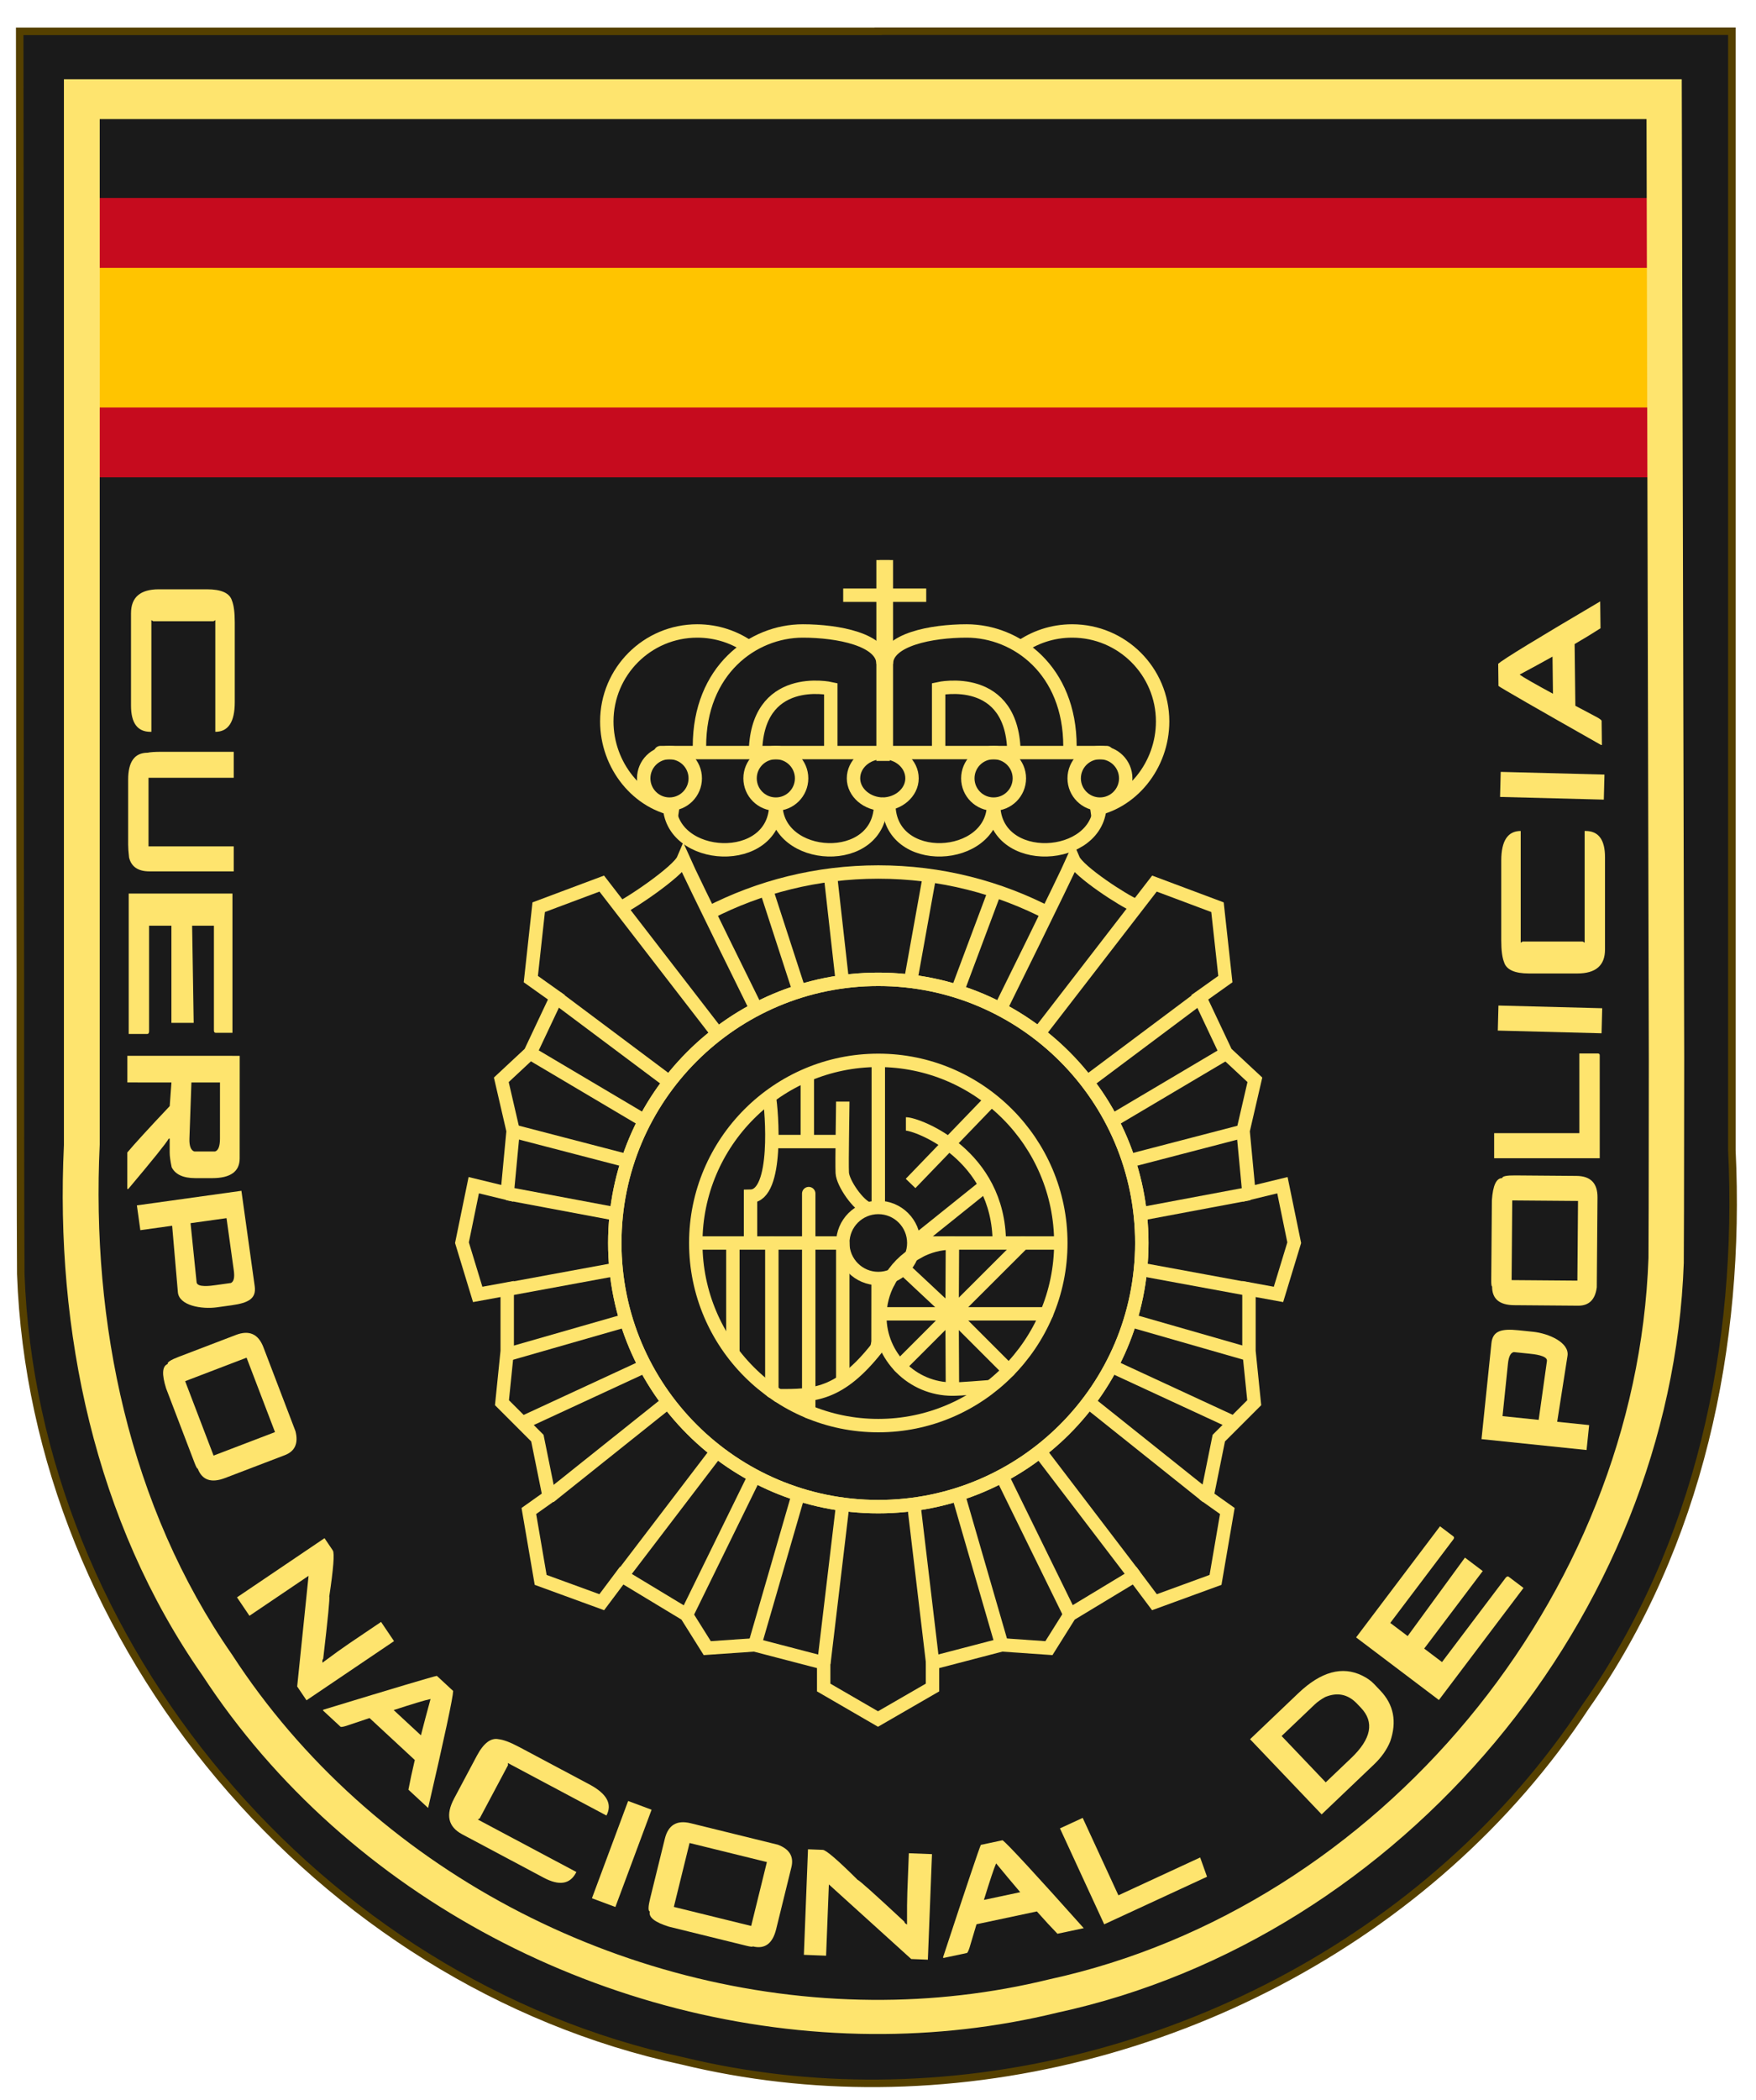 <?xml version="1.0" encoding="UTF-8" standalone="no"?>
<svg
   xmlns:dc="http://purl.org/dc/elements/1.1/"
   xmlns:cc="http://creativecommons.org/ns#"
   xmlns:rdf="http://www.w3.org/1999/02/22-rdf-syntax-ns#"
   xmlns:svg="http://www.w3.org/2000/svg"
   xmlns="http://www.w3.org/2000/svg"
   xmlns:sodipodi="http://sodipodi.sourceforge.net/DTD/sodipodi-0.dtd"
   xmlns:inkscape="http://www.inkscape.org/namespaces/inkscape"
   width="786.406"
   height="939.913"
   id="svg2"
   version="1.1"
   inkscape:version="0.91 r13725"
   sodipodi:docname="Emblema_CNP.svg">
  <defs
     id="defs334" />
  <sodipodi:namedview
     pagecolor="#ffffff"
     bordercolor="#666666"
     borderopacity="1"
     objecttolerance="10"
     gridtolerance="10"
     guidetolerance="10"
     inkscape:pageopacity="0"
     inkscape:pageshadow="2"
     inkscape:window-width="944"
     inkscape:window-height="1002"
     id="namedview332"
     showgrid="false"
     inkscape:zoom="0.50217425"
     inkscape:cx="359.73656"
     inkscape:cy="563.63884"
     inkscape:window-x="960"
     inkscape:window-y="0"
     inkscape:window-maximized="0"
     inkscape:current-layer="svg2" />
  <g
     transform="matrix(1.758,0,0,1.758,-505.497,-1008.06)"
     id="g4">
    <g
       transform="matrix(0.735,-0.062,0.062,0.735,763.162,475.923)"
       id="g6">
      <path
         d="m 54.115,-0.168 c 0.055,-0.234 1.424,-1.462 1.71,-2.074 0.215,-0.46 0.652,-0.776 1.026,-0.976 0.241,-0.129 0.372,-0.039 0.684,-0.122"
         style="fill:none;stroke:#806600;stroke-width:0.75;stroke-opacity:1;"
         id="path8" />
    </g>
    <path
       d=""
       style="opacity:0.64;fill:#009900;fill-opacity:1"
       id="path10" />
    <path
       d=""
       style="opacity:0.64;fill:#009900;fill-opacity:1"
       id="path12" />
    <path
       d=""
       style="opacity:0.64;fill:#009900;fill-opacity:1"
       id="path14" />
  </g>
  <g
     transform="matrix(0.973,0,0,0.973,1520.042,-1092.003)"
     id="g16" />
  <path
     d=""
     style="opacity:0.64;fill:#009900;fill-opacity:1;"
     id="path18" />
  <path
     d=""
     style="opacity:0.64;fill:#009900;fill-opacity:1;"
     id="path20" />
  <path
     d=""
     style="opacity:0.64;fill:#009900;fill-opacity:1;"
     id="path22" />
  <path
     d=""
     style="opacity:0.64;fill:none;"
     id="path24" />
  <path
     d=""
     style="opacity:0.64;fill:none;"
     id="path26" />
  <path
     d=""
     style="opacity:0.64;fill:none;"
     id="path28" />
  <g
     transform="matrix(3.362,0,0,3.362,1518.253,-2629.882)"
     id="g30">
    <path
       d=""
       style="fill:#ed1c24;stroke:#aa8800;stroke-width:0.186;stroke-miterlimit:4;stroke-opacity:1;"
       id="path32" />
    <path
       d=""
       style="fill:#0071bc;stroke:#aa8800;stroke-width:0.186;stroke-miterlimit:4;stroke-opacity:1;"
       id="path34" />
    <path
       d=""
       style="fill:#eac102;stroke:#aa8800;stroke-width:0.111;stroke-miterlimit:4;stroke-opacity:1;"
       id="path36" />
    <path
       d=""
       style="fill:#eac102;stroke:#aa8800;stroke-width:0.111;stroke-miterlimit:4;stroke-opacity:1;"
       id="path38" />
    <path
       d=""
       style="fill:#eac102;stroke:#aa8800;stroke-width:0.111;stroke-miterlimit:4;stroke-opacity:1;"
       id="path40" />
  </g>
  <g
     id="g5476">
    <path
       style="overflow:visible;visibility:visible;fill:#1a1a1a;fill-opacity:1;stroke:none;stroke-width:2.532;marker:none;enable-background:accumulate"
       d="m 9.544,14.032 c 3.583e-4,153.184 -4.69e-4,306.368 0,459.552 1.6e-6,13.753 -4.61e-5,27.478 0,41.231 -4.2,87.193 14.56,176.737 65.499,249.118 68.798,104.683 192.32,167.662 316.78,168.578 29.412,0.216 58.897,-3.063 87.701,-10.044 162.887,-35.009 290.392,-186.422 296.308,-352.196 0.194,-32.241 0.106,-64.444 0.192,-96.687 L 774.871,14.032 c -255.109,-1.6e-5 -510.218,0 -765.327,0 z"
       id="path44"
       inkscape:connector-curvature="0" />
    <path
       style="overflow:visible;visibility:visible;fill:#1a1a1a;fill-opacity:1;stroke:#554000;stroke-width:3.362;stroke-linecap:butt;stroke-linejoin:miter;stroke-miterlimit:4;stroke-dashoffset:0;stroke-opacity:1;marker:none;enable-background:accumulate"
       d="m 393.316,13.97 c 0,0.016 0,0.032 0,0.048 -128.173,0 -256.323,0 -384.49,0 0.248,140.595 -0.042,281.14 0.288,421.732 0.015,6.454 -0.017,31.317 0,37.771 0.086,32.243 -0.002,64.446 0.192,96.687 C 15.223,735.983 142.729,887.396 305.615,922.405 c 28.804,6.98 58.289,10.26 87.701,10.043 124.46,-0.915 247.982,-63.895 316.78,-168.578 50.94,-72.381 69.7,-161.925 65.499,-249.118 5e-5,-13.753 0,-27.478 0,-41.231 5e-5,-6.454 0,-31.317 0,-37.771 0,-140.594 0,-281.186 0,-421.78 -127.446,0 -254.827,0 -382.279,0 z"
       id="path46"
       inkscape:connector-curvature="0" />
    <g
       transform="matrix(0.942,0,0,0.25,37.841,88.637)"
       id="g48">
      <rect
         width="750"
         height="500"
         x="0"
         y="0"
         style="fill:#c60b1e"
         id="rect50" />
      <rect
         width="750"
         height="250"
         y="125"
         x="0"
         style="fill:#ffc400"
         id="rect52" />
    </g>
    <path
       d="m 28.625,35.469 c 3.34e-4,145.917 -4.51e-4,291.833 0,437.75 0,13.101 -4.3e-5,26.18 0,39.281 -3.976,83.056 13.776,168.366 62,237.312 65.13,99.716 182.082,159.691 299.906,160.562 27.844,0.203 55.763,-2.913 83.031,-9.562 154.203,-33.349 274.899,-177.59 280.5,-335.5 0.184,-30.712 0.106,-61.38 0.188,-92.094 l -1.094,-437.75 -724.531,0 z m 16.031,17.844 692.719,0 1.031,421.188 c -0.078,29.55 0.019,59.045 -0.156,88.594 -5.355,151.928 -120.784,290.696 -268.219,322.781 -26.071,6.397 -52.754,9.416 -79.375,9.219 -112.653,-0.838 -224.447,-58.561 -286.719,-154.5 -46.107,-66.335 -63.083,-148.403 -59.281,-228.312 -2.9e-5,-12.605 0,-25.177 0,-37.781 -4.22e-4,-140.389 3.07e-4,-280.798 0,-421.188 z"
       style="overflow:visible;visibility:visible;fill:#fee46e;fill-opacity:1;stroke:none;stroke-width:2.532;marker:none;enable-background:accumulate"
       id="path54"
       inkscape:connector-curvature="0" />
    <g
       id="g190"
       transform="matrix(1.133,0,0,1.133,194.93,238.177)"
       style="stroke:#fee46e;stroke-opacity:1;stroke-width:5.297;stroke-miterlimit:4;stroke-dasharray:none">
      <g
         id="g192"
         transform="translate(26,0)"
         style="stroke:#fee46e;stroke-opacity:1;stroke-width:5.297;stroke-miterlimit:4;stroke-dasharray:none" />
      <g
         style="stroke-width:5.297;stroke-miterlimit:4;stroke-dasharray:none"
         id="g5389">
        <path
           style="fill:none;stroke:#fee46e;stroke-width:6;stroke-miterlimit:4;stroke-opacity:1;stroke-dasharray:none"
           stroke-miterlimit="10"
           d="m 511.157,556.139 c 0,65.145 -52.81,117.955 -117.955,117.955 -65.145,0 -117.955,-52.81 -117.955,-117.955 0,-65.145 52.81,-117.955 117.955,-117.955 65.145,0 117.955,52.81 117.955,117.955 z"
           id="path64"
           inkscape:connector-curvature="0"
           transform="matrix(0.883,0,0,0.883,-172.083,-210.262)" />
        <path
           style="fill:none;stroke:#fee46e;stroke-width:6;stroke-miterlimit:4;stroke-opacity:1;stroke-dasharray:none"
           d="m 393.203,637.846 c -45.053,0 -81.706,-36.653 -81.706,-81.706 0,-45.053 36.653,-81.706 81.706,-81.706 45.052,0 81.706,36.654 81.706,81.706 0,45.052 -36.653,81.706 -81.706,81.706 z"
           stroke-miterlimit="10"
           id="path66"
           inkscape:connector-curvature="0"
           transform="matrix(0.883,0,0,0.883,-172.083,-210.262)" />
        <path
           style="fill:none;stroke:#fee46e;stroke-width:6;stroke-miterlimit:4;stroke-opacity:1;stroke-dasharray:none"
           stroke-miterlimit="10"
           d="m 409.1,556.139 c 0,8.78 -7.117,15.897 -15.897,15.897 -8.78,0 -15.897,-7.117 -15.897,-15.897 0,-8.78 7.117,-15.897 15.897,-15.897 8.78,0 15.897,7.117 15.897,15.897 z"
           id="path68"
           inkscape:connector-curvature="0"
           transform="matrix(0.883,0,0,0.883,-172.083,-210.262)" />
        <path
           style="fill:none;stroke:#fee46e;stroke-width:6;stroke-linecap:round;stroke-miterlimit:4;stroke-opacity:1;stroke-dasharray:none"
           d="m 410.971,560.107 c 4.589,-2.526 9.84,-3.968 15.42,-3.968"
           stroke-miterlimit="10"
           id="path70"
           inkscape:connector-curvature="0"
           transform="matrix(0.883,0,0,0.883,-172.083,-210.262)" />
        <path
           style="fill:none;stroke:#fee46e;stroke-width:6;stroke-linecap:round;stroke-miterlimit:4;stroke-opacity:1;stroke-dasharray:none"
           d="m 397.766,573.516 c 3.014,-5.648 7.618,-10.332 13.204,-13.409"
           stroke-miterlimit="10"
           id="path72"
           inkscape:connector-curvature="0"
           transform="matrix(0.883,0,0,0.883,-172.083,-210.262)" />
        <path
           style="fill:none;stroke:#fee46e;stroke-width:6;stroke-linecap:round;stroke-miterlimit:4;stroke-opacity:1;stroke-dasharray:none"
           d="m 443.24,620.438 c -3.484,0.236 -12.921,1.067 -16.849,1.067 -17.95,0 -32.5,-14.552 -32.5,-32.5 0,-5.574 1.403,-10.856 3.876,-15.489"
           stroke-miterlimit="10"
           id="path74"
           inkscape:connector-curvature="0"
           transform="matrix(0.883,0,0,0.883,-172.083,-210.262)" />
        <line
           style="fill:none;stroke:#fee46e;stroke-width:6;stroke-linecap:round;stroke-miterlimit:4;stroke-opacity:1;stroke-dasharray:none"
           y2="556.139"
           x2="457.973"
           y1="587.834"
           x1="426.228"
           stroke-miterlimit="10"
           id="line76"
           transform="matrix(0.883,0,0,0.883,-172.083,-210.262)" />
        <line
           style="fill:none;stroke:#fee46e;stroke-width:6;stroke-linecap:round;stroke-miterlimit:4;stroke-opacity:1;stroke-dasharray:none"
           y2="556.139"
           x2="426.391"
           y1="587.834"
           x1="426.228"
           stroke-miterlimit="10"
           id="line78"
           transform="matrix(0.883,0,0,0.883,-172.083,-210.262)" />
        <line
           style="fill:none;stroke:#fee46e;stroke-width:6;stroke-linecap:round;stroke-miterlimit:4;stroke-opacity:1;stroke-dasharray:none"
           y2="567.422"
           x2="404.401"
           y1="587.834"
           x1="426.228"
           stroke-miterlimit="10"
           id="line80"
           transform="matrix(0.883,0,0,0.883,-172.083,-210.262)" />
        <line
           style="fill:none;stroke:#fee46e;stroke-width:6;stroke-linecap:round;stroke-miterlimit:4;stroke-opacity:1;stroke-dasharray:none"
           y2="587.834"
           x2="393.917"
           y1="587.834"
           x1="426.228"
           stroke-miterlimit="10"
           id="line82"
           transform="matrix(0.883,0,0,0.883,-172.083,-210.262)" />
        <line
           style="fill:none;stroke:#fee46e;stroke-width:6;stroke-linecap:round;stroke-miterlimit:4;stroke-opacity:1;stroke-dasharray:none"
           y2="611.304"
           x2="402.76"
           y1="587.834"
           x1="426.228"
           stroke-miterlimit="10"
           id="line84"
           transform="matrix(0.883,0,0,0.883,-172.083,-210.262)" />
        <line
           style="fill:none;stroke:#fee46e;stroke-width:6;stroke-linecap:round;stroke-miterlimit:4;stroke-opacity:1;stroke-dasharray:none"
           y2="621.505"
           x2="426.391"
           y1="587.834"
           x1="426.228"
           stroke-miterlimit="10"
           id="line86"
           transform="matrix(0.883,0,0,0.883,-172.083,-210.262)" />
        <line
           style="fill:none;stroke:#fee46e;stroke-width:6;stroke-linecap:round;stroke-miterlimit:4;stroke-opacity:1;stroke-dasharray:none"
           y2="613.214"
           x2="451.609"
           y1="587.834"
           x1="426.228"
           stroke-miterlimit="10"
           id="line88"
           transform="matrix(0.883,0,0,0.883,-172.083,-210.262)" />
        <line
           style="fill:none;stroke:#fee46e;stroke-width:6;stroke-linecap:round;stroke-miterlimit:4;stroke-opacity:1;stroke-dasharray:none"
           y2="587.834"
           x2="468.511"
           y1="587.834"
           x1="426.228"
           stroke-miterlimit="10"
           id="line90"
           transform="matrix(0.883,0,0,0.883,-172.083,-210.262)" />
        <line
           style="fill:none;stroke:#fee46e;stroke-width:6;stroke-linecap:round;stroke-miterlimit:4;stroke-opacity:1;stroke-dasharray:none"
           y2="556.139"
           x2="473.666"
           y1="556.139"
           x1="411.713"
           stroke-miterlimit="10"
           id="line92"
           transform="matrix(0.883,0,0,0.883,-172.083,-210.262)" />
        <path
           style="fill:none;stroke:#fee46e;stroke-width:6;stroke-miterlimit:4;stroke-opacity:1;stroke-dasharray:none"
           d="m 405.559,502.878 c 5.119,0 41.81,13.71 41.81,53.262"
           stroke-miterlimit="10"
           id="path94"
           inkscape:connector-curvature="0"
           transform="matrix(0.883,0,0,0.883,-172.083,-210.262)" />
        <line
           style="fill:none;stroke:#fee46e;stroke-width:6;stroke-miterlimit:4;stroke-opacity:1;stroke-dasharray:none"
           y2="492.019"
           x2="443.787"
           y1="529.509"
           x1="407.653"
           stroke-miterlimit="10"
           id="line96"
           transform="matrix(0.883,0,0,0.883,-172.083,-210.262)" />
        <line
           style="fill:none;stroke:#fee46e;stroke-width:6;stroke-miterlimit:4;stroke-opacity:1;stroke-dasharray:none"
           y2="556.139"
           x2="409.1"
           y1="530.405"
           x1="441.173"
           stroke-miterlimit="10"
           id="line98"
           transform="matrix(0.883,0,0,0.883,-172.083,-210.262)" />
        <line
           style="fill:none;stroke:#fee46e;stroke-width:6;stroke-miterlimit:4;stroke-opacity:1;stroke-dasharray:none"
           y2="556.139"
           x2="311.496"
           y1="556.139"
           x1="377.305"
           stroke-miterlimit="10"
           id="line100"
           transform="matrix(0.883,0,0,0.883,-172.083,-210.262)" />
        <line
           style="fill:none;stroke:#fee46e;stroke-width:6;stroke-linecap:round;stroke-miterlimit:4;stroke-opacity:1;stroke-dasharray:none"
           y2="631.674"
           x2="362.063"
           y1="534.043"
           x1="362.063"
           stroke-miterlimit="10"
           id="line102"
           transform="matrix(0.883,0,0,0.883,-172.083,-210.262)" />
        <line
           style="fill:none;stroke:#fee46e;stroke-width:6;stroke-linecap:round;stroke-miterlimit:4;stroke-opacity:1;stroke-dasharray:none"
           y2="622.508"
           x2="345.547"
           y1="556.139"
           x1="345.547"
           stroke-miterlimit="10"
           id="line104"
           transform="matrix(0.883,0,0,0.883,-172.083,-210.262)" />
        <line
           style="fill:none;stroke:#fee46e;stroke-width:6;stroke-miterlimit:4;stroke-opacity:1;stroke-dasharray:none"
           y2="606.04"
           x2="328.101"
           y1="556.139"
           x1="328.101"
           stroke-miterlimit="10"
           id="line106"
           transform="matrix(0.883,0,0,0.883,-172.083,-210.262)" />
        <line
           style="fill:none;stroke:#fee46e;stroke-width:6;stroke-linecap:round;stroke-miterlimit:4;stroke-opacity:1;stroke-dasharray:none"
           y2="616.39"
           x2="377.305"
           y1="556.139"
           x1="377.305"
           stroke-miterlimit="10"
           id="line108"
           transform="matrix(0.883,0,0,0.883,-172.083,-210.262)" />
        <polyline
           style="fill:none;stroke:#fee46e;stroke-width:5.297;stroke-linecap:round;stroke-miterlimit:4;stroke-opacity:1;stroke-dasharray:none"
           points="175.034,311.126 175.008,334.003 174.651,336.099"
           stroke-miterlimit="10"
           transform="translate(0,-14.125)"
           id="polyline110" />
        <path
           style="fill:none;stroke:#fee46e;stroke-width:6;stroke-linecap:round;stroke-miterlimit:4;stroke-opacity:1;stroke-dasharray:none"
           d="m 348.458,624.477 c 15.698,0 27.329,0.066 44.31,-21.579"
           stroke-miterlimit="10"
           id="path112"
           inkscape:connector-curvature="0"
           transform="matrix(0.883,0,0,0.883,-172.083,-210.262)" />
        <line
           style="fill:none;stroke:#fee46e;stroke-width:6;stroke-miterlimit:4;stroke-opacity:1;stroke-dasharray:none"
           y2="540.242"
           x2="393.203"
           y1="474.433"
           x1="393.203"
           stroke-miterlimit="10"
           id="line114"
           transform="matrix(0.883,0,0,0.883,-172.083,-210.262)" />
        <line
           style="fill:none;stroke:#fee46e;stroke-width:6;stroke-miterlimit:4;stroke-opacity:1;stroke-dasharray:none"
           y2="510.764"
           x2="377.305"
           y1="510.764"
           x1="345.547"
           stroke-miterlimit="10"
           id="line116"
           transform="matrix(0.883,0,0,0.883,-172.083,-210.262)" />
        <line
           style="fill:none;stroke:#fee46e;stroke-width:6;stroke-miterlimit:4;stroke-opacity:1;stroke-dasharray:none"
           y2="510.764"
           x2="361.426"
           y1="480.865"
           x1="361.426"
           stroke-miterlimit="10"
           id="line118"
           transform="matrix(0.883,0,0,0.883,-172.083,-210.262)" />
        <path
           style="fill:none;stroke:#fee46e;stroke-width:6;stroke-miterlimit:4;stroke-opacity:1;stroke-dasharray:none"
           d="m 344.401,490.646 c 1.146,6.299 4.171,44.329 -8.39,44.561 0,6.746 0,20.932 0,20.932"
           stroke-miterlimit="10"
           id="path120"
           inkscape:connector-curvature="0"
           transform="matrix(0.883,0,0,0.883,-172.083,-210.262)" />
        <path
           style="fill:none;stroke:#fee46e;stroke-width:6;stroke-miterlimit:4;stroke-opacity:1;stroke-dasharray:none"
           d="m 377.305,492.872 c 0,4.187 -0.466,27.217 -0.233,31.869 0.232,4.652 7.328,14.812 11.709,16.128"
           stroke-miterlimit="10"
           id="path122"
           inkscape:connector-curvature="0"
           transform="matrix(0.883,0,0,0.883,-172.083,-210.262)" />
        <path
           style="fill:none;stroke:#fee46e;stroke-width:6;stroke-miterlimit:4;stroke-opacity:1;stroke-dasharray:none"
           d="m 317.268,408.524 c 22.755,-11.729 48.572,-18.352 75.935,-18.352 27.864,0 54.124,6.867 77.18,18.999"
           stroke-miterlimit="10"
           id="path124"
           inkscape:connector-curvature="0"
           transform="matrix(0.883,0,0,0.883,-172.083,-210.262)" />
        <line
           style="fill:none;stroke:#fee46e;stroke-width:6;stroke-miterlimit:4;stroke-opacity:1;stroke-dasharray:none"
           y2="443.574"
           x2="357.853"
           y1="397.901"
           x1="343.005"
           stroke-miterlimit="10"
           id="line126"
           transform="matrix(0.883,0,0,0.883,-172.083,-210.262)" />
        <line
           style="fill:none;stroke:#fee46e;stroke-width:6;stroke-miterlimit:4;stroke-opacity:1;stroke-dasharray:none"
           y2="438.184"
           x2="377.007"
           y1="391.546"
           x1="371.767"
           stroke-miterlimit="10"
           id="line128"
           transform="matrix(0.883,0,0,0.883,-172.083,-210.262)" />
        <line
           style="fill:none;stroke:#fee46e;stroke-width:6;stroke-miterlimit:4;stroke-opacity:1;stroke-dasharray:none"
           y2="439.062"
           x2="407.653"
           y1="391.749"
           x1="416.167"
           stroke-miterlimit="10"
           id="line130"
           transform="matrix(0.883,0,0,0.883,-172.083,-210.262)" />
        <line
           style="fill:none;stroke:#fee46e;stroke-width:6;stroke-miterlimit:4;stroke-opacity:1;stroke-dasharray:none"
           y2="443.574"
           x2="428.553"
           y1="398.552"
           x1="445.415"
           stroke-miterlimit="10"
           id="line132"
           transform="matrix(0.883,0,0,0.883,-172.083,-210.262)" />
        <path
           style="fill:none;stroke:#fee46e;stroke-width:6;stroke-miterlimit:4;stroke-opacity:1;stroke-dasharray:none"
           d="m 276.314,406.979 c 4.888,-1.88 27.3,-16.978 29.631,-22.472 4.325,9.763 32.679,67.039 32.679,67.039"
           stroke-miterlimit="10"
           id="path134"
           inkscape:connector-curvature="0"
           transform="matrix(0.883,0,0,0.883,-172.083,-210.262)" />
        <path
           style="fill:none;stroke:#fee46e;stroke-width:6;stroke-miterlimit:4;stroke-opacity:1;stroke-dasharray:none"
           d="m 508.289,405.177 c -4.888,-1.88 -25.497,-15.176 -27.828,-20.67 -4.324,9.763 -32.679,67.039 -32.679,67.039"
           stroke-miterlimit="10"
           id="path136"
           inkscape:connector-curvature="0"
           transform="matrix(0.883,0,0,0.883,-172.083,-210.262)" />
        <line
           style="fill:none;stroke:#fee46e;stroke-width:6;stroke-miterlimit:4;stroke-opacity:1;stroke-dasharray:none"
           y2="744.177"
           x2="368.841"
           y1="673.028"
           x1="377.305"
           stroke-miterlimit="10"
           id="line138"
           transform="matrix(0.883,0,0,0.883,-172.083,-210.262)" />
        <line
           style="fill:none;stroke:#fee46e;stroke-width:6;stroke-miterlimit:4;stroke-opacity:1;stroke-dasharray:none"
           y2="736.101"
           x2="337.859"
           y1="668.571"
           x1="357.437"
           stroke-miterlimit="10"
           id="line140"
           transform="matrix(0.883,0,0,0.883,-172.083,-210.262)" />
        <line
           style="fill:none;stroke:#fee46e;stroke-width:6;stroke-miterlimit:4;stroke-opacity:1;stroke-dasharray:none"
           y2="722.592"
           x2="307.316"
           y1="660.323"
           x1="337.859"
           stroke-miterlimit="10"
           id="line142"
           transform="matrix(0.883,0,0,0.883,-172.083,-210.262)" />
        <line
           style="fill:none;stroke:#fee46e;stroke-width:6;stroke-miterlimit:4;stroke-opacity:1;stroke-dasharray:none"
           y2="705.119"
           x2="278.389"
           y1="649.144"
           x1="321.101"
           stroke-miterlimit="10"
           id="line144"
           transform="matrix(0.883,0,0,0.883,-172.083,-210.262)" />
        <line
           style="fill:none;stroke:#fee46e;stroke-width:6;stroke-miterlimit:4;stroke-opacity:1;stroke-dasharray:none"
           y2="669.735"
           x2="245.938"
           y1="626.56"
           x1="300.021"
           stroke-miterlimit="10"
           id="line146"
           transform="matrix(0.883,0,0,0.883,-172.083,-210.262)" />
        <line
           style="fill:none;stroke:#fee46e;stroke-width:6;stroke-miterlimit:4;stroke-opacity:1;stroke-dasharray:none"
           y2="636.695"
           x2="233.749"
           y1="611.304"
           x1="288.623"
           stroke-miterlimit="10"
           id="line148"
           transform="matrix(0.883,0,0,0.883,-172.083,-210.262)" />
        <line
           style="fill:none;stroke:#fee46e;stroke-width:6;stroke-miterlimit:4;stroke-opacity:1;stroke-dasharray:none"
           y2="606.04"
           x2="227.003"
           y1="590.724"
           x1="280.402"
           stroke-miterlimit="10"
           id="line150"
           transform="matrix(0.883,0,0,0.883,-172.083,-210.262)" />
        <line
           style="fill:none;stroke:#fee46e;stroke-width:6;stroke-miterlimit:4;stroke-opacity:1;stroke-dasharray:none"
           y2="576.865"
           x2="227.144"
           y1="567.422"
           x1="278.389"
           stroke-miterlimit="10"
           id="line152"
           transform="matrix(0.883,0,0,0.883,-172.083,-210.262)" />
        <line
           style="fill:none;stroke:#fee46e;stroke-width:6;stroke-miterlimit:4;stroke-opacity:1;stroke-dasharray:none"
           y2="543.272"
           x2="276.314"
           y1="534.043"
           x1="227.144"
           stroke-miterlimit="10"
           id="line154"
           transform="matrix(0.883,0,0,0.883,-172.083,-210.262)" />
        <line
           style="fill:none;stroke:#fee46e;stroke-width:6;stroke-miterlimit:4;stroke-opacity:1;stroke-dasharray:none"
           y2="519.441"
           x2="281.075"
           y1="506.097"
           x1="229.786"
           stroke-miterlimit="10"
           id="line156"
           transform="matrix(0.883,0,0,0.883,-172.083,-210.262)" />
        <line
           style="fill:none;stroke:#fee46e;stroke-width:6;stroke-miterlimit:4;stroke-opacity:1;stroke-dasharray:none"
           y2="501.541"
           x2="288.623"
           y1="471.209"
           x1="237.421"
           stroke-miterlimit="10"
           id="line158"
           transform="matrix(0.883,0,0,0.883,-172.083,-210.262)" />
        <line
           style="fill:none;stroke:#fee46e;stroke-width:6;stroke-miterlimit:4;stroke-opacity:1;stroke-dasharray:none"
           y2="484.171"
           x2="299.745"
           y1="446.327"
           x1="249.168"
           stroke-miterlimit="10"
           id="line160"
           transform="matrix(0.883,0,0,0.883,-172.083,-210.262)" />
        <path
           style="fill:none;stroke:#fee46e;stroke-width:6;stroke-miterlimit:4;stroke-opacity:1;stroke-dasharray:none"
           stroke-miterlimit="10"
           d="m 511.157,556.139 c 0,65.145 -52.81,117.955 -117.955,117.955 -65.145,0 -117.955,-52.81 -117.955,-117.955 0,-65.145 52.81,-117.955 117.955,-117.955 65.145,0 117.955,52.81 117.955,117.955 z"
           id="path162"
           inkscape:connector-curvature="0"
           transform="matrix(0.883,0,0,0.883,-172.083,-210.262)" />
        <line
           style="fill:none;stroke:#fee46e;stroke-width:6;stroke-miterlimit:4;stroke-opacity:1;stroke-dasharray:none"
           y2="744.177"
           x2="417.564"
           y1="673.028"
           x1="409.1"
           stroke-miterlimit="10"
           id="line164"
           transform="matrix(0.883,0,0,0.883,-172.083,-210.262)" />
        <line
           style="fill:none;stroke:#fee46e;stroke-width:6;stroke-miterlimit:4;stroke-opacity:1;stroke-dasharray:none"
           y2="736.101"
           x2="448.547"
           y1="668.571"
           x1="428.969"
           stroke-miterlimit="10"
           id="line166"
           transform="matrix(0.883,0,0,0.883,-172.083,-210.262)" />
        <line
           style="fill:none;stroke:#fee46e;stroke-width:6;stroke-miterlimit:4;stroke-opacity:1;stroke-dasharray:none"
           y2="722.592"
           x2="479.089"
           y1="660.323"
           x1="448.547"
           stroke-miterlimit="10"
           id="line168"
           transform="matrix(0.883,0,0,0.883,-172.083,-210.262)" />
        <line
           style="fill:none;stroke:#fee46e;stroke-width:6;stroke-miterlimit:4;stroke-opacity:1;stroke-dasharray:none"
           y2="705.119"
           x2="508.017"
           y1="649.144"
           x1="465.305"
           stroke-miterlimit="10"
           id="line170"
           transform="matrix(0.883,0,0,0.883,-172.083,-210.262)" />
        <line
           style="fill:none;stroke:#fee46e;stroke-width:6;stroke-miterlimit:4;stroke-opacity:1;stroke-dasharray:none"
           y2="669.735"
           x2="540.467"
           y1="626.56"
           x1="486.384"
           stroke-miterlimit="10"
           id="line172"
           transform="matrix(0.883,0,0,0.883,-172.083,-210.262)" />
        <line
           style="fill:none;stroke:#fee46e;stroke-width:6;stroke-miterlimit:4;stroke-opacity:1;stroke-dasharray:none"
           y2="636.695"
           x2="552.658"
           y1="611.304"
           x1="497.781"
           stroke-miterlimit="10"
           id="line174"
           transform="matrix(0.883,0,0,0.883,-172.083,-210.262)" />
        <line
           style="fill:none;stroke:#fee46e;stroke-width:6;stroke-miterlimit:4;stroke-opacity:1;stroke-dasharray:none"
           y2="606.04"
           x2="559.402"
           y1="590.724"
           x1="506.003"
           stroke-miterlimit="10"
           id="line176"
           transform="matrix(0.883,0,0,0.883,-172.083,-210.262)" />
        <line
           style="fill:none;stroke:#fee46e;stroke-width:6;stroke-miterlimit:4;stroke-opacity:1;stroke-dasharray:none"
           y2="576.865"
           x2="559.263"
           y1="567.422"
           x1="508.017"
           stroke-miterlimit="10"
           id="line178"
           transform="matrix(0.883,0,0,0.883,-172.083,-210.262)" />
        <line
           style="fill:none;stroke:#fee46e;stroke-width:6;stroke-miterlimit:4;stroke-opacity:1;stroke-dasharray:none"
           y2="543.272"
           x2="510.092"
           y1="534.043"
           x1="559.263"
           stroke-miterlimit="10"
           id="line180"
           transform="matrix(0.883,0,0,0.883,-172.083,-210.262)" />
        <line
           style="fill:none;stroke:#fee46e;stroke-width:6;stroke-miterlimit:4;stroke-opacity:1;stroke-dasharray:none"
           y2="519.441"
           x2="505.332"
           y1="506.097"
           x1="556.62"
           stroke-miterlimit="10"
           id="line182"
           transform="matrix(0.883,0,0,0.883,-172.083,-210.262)" />
        <line
           style="fill:none;stroke:#fee46e;stroke-width:6;stroke-miterlimit:4;stroke-opacity:1;stroke-dasharray:none"
           y2="501.541"
           x2="497.781"
           y1="471.209"
           x1="548.984"
           stroke-miterlimit="10"
           id="line184"
           transform="matrix(0.883,0,0,0.883,-172.083,-210.262)" />
        <line
           style="fill:none;stroke:#fee46e;stroke-width:6;stroke-miterlimit:4;stroke-opacity:1;stroke-dasharray:none"
           y2="484.171"
           x2="486.66"
           y1="446.327"
           x1="537.237"
           stroke-miterlimit="10"
           id="line186"
           transform="matrix(0.883,0,0,0.883,-172.083,-210.262)" />
        <polyline
           style="fill:none;stroke:#fee46e;stroke-width:5.297;stroke-miterlimit:4;stroke-opacity:1;stroke-dasharray:none"
           points="238.474,212.248 284.266,152.956 309.187,162.29 312.298,190.69 302.187,197.878 312.557,219.844 323.964,230.474 319.298,250.643 321.631,275.314 334.853,272.102 339.52,294.82 333.297,315.251 321.631,313.117 321.631,337.663 323.705,358.028 309.705,372.028 305.038,395.102 313.075,400.806 308.409,428.024 284.266,436.839 276.392,426.339 250.854,441.764 242.558,454.987 223.892,453.689 196.54,460.819 196.54,470.541 175,482.985 153.528,470.541 153.528,460.819 126.177,453.689 107.51,454.987 99.214,441.764 73.677,426.339 65.802,436.839 41.659,428.024 36.993,400.806 45.03,395.102 40.363,372.028 26.363,358.028 28.438,337.663 28.438,313.117 16.771,315.251 10.549,294.82 15.215,272.102 28.438,275.314 30.771,250.643 26.104,230.474 37.511,219.844 47.881,197.878 37.771,190.69 40.882,162.29 65.802,152.956 111.595,212.248"
           stroke-miterlimit="10"
           transform="translate(0,-14.125)"
           id="polyline188" />
        <path
           transform="translate(26,0)"
           style="stroke:#fee46e;stroke-opacity:1;fill:none;stroke-width:5.297;stroke-miterlimit:4;stroke-dasharray:none"
           d="M 70.356,109.83 C 54.06,107.444 41.802,92.077 41.802,74.795 c 0,-19.75 16.011,-35.761 35.761,-35.761 7.788,0 14.994,2.489 20.866,6.715"
           stroke-miterlimit="10"
           id="path194"
           inkscape:connector-curvature="0" />
        <path
           transform="translate(26,0)"
           style="stroke:#fee46e;stroke-opacity:1;fill:none;stroke-width:5.297;stroke-miterlimit:4;stroke-dasharray:none"
           d="m 78.423,84.646 c 0,-30.129 21.111,-45.612 40.861,-45.612 13.786,0 31.716,3.396 31.716,13.03"
           stroke-miterlimit="10"
           id="path196"
           inkscape:connector-curvature="0" />
        <path
           d="m 142.801,97.258 c 0,5.626 -4.56,10.186 -10.186,10.186 -5.626,0 -10.186,-4.56 -10.186,-10.186 0,-5.626 4.56,-10.186 10.186,-10.186 5.626,0 10.186,4.56 10.186,10.186 z"
           style="stroke:#fee46e;stroke-opacity:1;fill:none;stroke-width:5.297;stroke-miterlimit:4;stroke-dasharray:none"
           stroke-miterlimit="10"
           transform="translate(2,0)"
           id="path198"
           inkscape:connector-curvature="0" />
        <path
           transform="translate(26,0)"
           style="stroke:#fee46e;stroke-opacity:1;fill:none;stroke-width:5.297;stroke-miterlimit:4;stroke-dasharray:none"
           d="m 151,107.444 c -6.299,0 -11.687,-4.56 -11.687,-10.186 0,-5.626 5.106,-10.186 11.405,-10.186"
           stroke-miterlimit="10"
           id="path200"
           inkscape:connector-curvature="0" />
        <path
           d="m 100.76,97.258 c 0,5.626 -4.56,10.186 -10.186,10.186 -5.626,0 -10.186,-4.56 -10.186,-10.186 0,-5.626 4.56,-10.186 10.186,-10.186 5.626,0 10.186,4.56 10.186,10.186 z"
           style="stroke:#fee46e;stroke-opacity:1;fill:none;stroke-width:5.297;stroke-miterlimit:4;stroke-dasharray:none"
           stroke-miterlimit="10"
           transform="translate(2,0)"
           id="path202"
           inkscape:connector-curvature="0" />
        <line
           transform="translate(26,0)"
           style="stroke:#fee46e;stroke-opacity:1;fill:none;stroke-width:5.297;stroke-miterlimit:4;stroke-dasharray:none"
           y2="24.913"
           x2="135.241"
           y1="24.913"
           x1="151"
           stroke-miterlimit="10"
           id="line204" />
        <path
           transform="translate(26,0)"
           style="stroke:#fee46e;stroke-opacity:1;fill:none;stroke-width:5.297;stroke-miterlimit:4;stroke-dasharray:none"
           d="m 151,11.021 0,79.356"
           id="path206"
           inkscape:connector-curvature="0" />
        <path
           transform="translate(26,0)"
           style="stroke:#fee46e;stroke-opacity:1;fill:none;stroke-width:5.297;stroke-linecap:round;stroke-miterlimit:4;stroke-dasharray:none"
           d="m 63.04,87.074 87.96,0"
           id="path208"
           inkscape:connector-curvature="0" />
        <path
           transform="translate(26,0)"
           style="stroke:#fee46e;stroke-opacity:1;fill:none;stroke-width:5.297;stroke-miterlimit:4;stroke-dasharray:none"
           d="m 130.336,87.874 0,-26.034 c 0,0 -29.779,-6.649 -29.779,26.034"
           stroke-miterlimit="10"
           id="path210"
           inkscape:connector-curvature="0" />
        <path
           transform="translate(26,0)"
           style="stroke:#fee46e;stroke-opacity:1;fill:none;stroke-width:5.297;stroke-miterlimit:4;stroke-dasharray:none"
           d="m 66.574,107.444 c 0,22.922 42.041,25.199 42.041,0"
           stroke-miterlimit="10"
           id="path212"
           inkscape:connector-curvature="0" />
        <path
           transform="translate(26,0)"
           style="stroke:#fee46e;stroke-opacity:1;fill:none;stroke-width:5.297;stroke-miterlimit:4;stroke-dasharray:none"
           d="m 108.615,107.444 c 0,22.922 41.41,25.199 41.41,0"
           stroke-miterlimit="10"
           id="path214"
           inkscape:connector-curvature="0" />
        <path
           stroke-miterlimit="10"
           d="m 258.945,109.83 c 16.296,-2.386 28.555,-17.753 28.555,-35.035 0,-19.75 -16.011,-35.761 -35.762,-35.761 -7.787,0 -14.993,2.489 -20.866,6.715"
           style="fill:none;stroke:#fee46e;stroke-width:5.297;stroke-miterlimit:4;stroke-opacity:1;stroke-dasharray:none"
           id="path216"
           inkscape:connector-curvature="0" />
        <path
           stroke-miterlimit="10"
           d="m 250.878,84.646 c 0,-30.129 -21.111,-45.612 -40.861,-45.612 -13.786,0 -31.716,3.396 -31.716,13.03"
           style="fill:none;stroke:#fee46e;stroke-width:5.297;stroke-miterlimit:4;stroke-opacity:1;stroke-dasharray:none"
           id="path218"
           inkscape:connector-curvature="0" />
        <path
           transform="translate(3.3,0)"
           stroke-miterlimit="10"
           style="fill:none;stroke:#fee46e;stroke-width:5.297;stroke-miterlimit:4;stroke-opacity:1;stroke-dasharray:none"
           d="m 227.572,97.258 c 0,5.626 -4.56,10.186 -10.186,10.186 -5.626,0 -10.186,-4.56 -10.186,-10.186 0,-5.626 4.56,-10.186 10.186,-10.186 5.626,0 10.186,4.56 10.186,10.186 z"
           id="path220"
           inkscape:connector-curvature="0" />
        <path
           transform="translate(3.3,0)"
           stroke-miterlimit="10"
           style="fill:none;stroke:#fee46e;stroke-width:5.297;stroke-miterlimit:4;stroke-opacity:1;stroke-dasharray:none"
           d="m 269.613,97.258 c 0,5.626 -4.56,10.186 -10.186,10.186 -5.626,0 -10.186,-4.56 -10.186,-10.186 0,-5.626 4.56,-10.186 10.186,-10.186 5.626,0 10.186,4.56 10.186,10.186 z"
           id="path222"
           inkscape:connector-curvature="0" />
        <line
           stroke-miterlimit="10"
           x1="178.301"
           y1="24.913"
           x2="194.06"
           y2="24.913"
           style="fill:none;stroke:#fee46e;stroke-width:5.297;stroke-miterlimit:4;stroke-opacity:1;stroke-dasharray:none"
           id="line224" />
        <path
           d="m 178.3,11.021 0,75.256"
           style="fill:none;stroke:#fee46e;stroke-width:5.297;stroke-miterlimit:4;stroke-opacity:1;stroke-dasharray:none"
           id="path226"
           inkscape:connector-curvature="0" />
        <path
           d="m 265.361,87.074 -87.061,0"
           style="fill:none;stroke:#fee46e;stroke-width:5.297;stroke-linecap:round;stroke-miterlimit:4;stroke-dasharray:none;stroke-opacity:1"
           id="path228"
           inkscape:connector-curvature="0" />
        <path
           stroke-miterlimit="10"
           d="m 198.965,87.874 0,-26.034 c 0,0 29.779,-6.649 29.779,26.034"
           style="fill:none;stroke:#fee46e;stroke-width:5.297;stroke-miterlimit:4;stroke-opacity:1;stroke-dasharray:none"
           id="path230"
           inkscape:connector-curvature="0" />
        <path
           stroke-miterlimit="10"
           d="m 262.727,107.444 c 0,22.922 -42.041,25.199 -42.041,0"
           style="fill:none;stroke:#fee46e;stroke-width:5.297;stroke-miterlimit:4;stroke-opacity:1;stroke-dasharray:none"
           id="path232"
           inkscape:connector-curvature="0" />
        <path
           stroke-miterlimit="10"
           d="m 220.686,107.444 c 0,22.922 -41.41,25.199 -41.41,0"
           style="fill:none;stroke:#fee46e;stroke-width:5.297;stroke-miterlimit:4;stroke-opacity:1;stroke-dasharray:none"
           id="path234"
           inkscape:connector-curvature="0" />
        <path
           style="fill:none;stroke:#fee46e;stroke-width:5.297;stroke-miterlimit:4;stroke-opacity:1;stroke-dasharray:none"
           d="m 176.757,107.445 c 6.299,0 11.687,-4.56 11.687,-10.186 0,-5.626 -5.106,-10.186 -11.405,-10.186"
           stroke-miterlimit="10"
           id="path236"
           inkscape:connector-curvature="0" />
      </g>
    </g>
    <g
       id="g238">
      <g
         id="g240"
         style="fill:#fee46e;fill-opacity:1;stroke:none;"
         transform="matrix(0.56,0.829,-0.829,0.56,712.416,999.385)">
        <path
           id="path242"
           style=""
           d="m -574.844,295.744 6.641,0 c 1.458,3e-5 6.849,4.284 16.172,12.852 0.56,2e-5 7.754,5.951 21.582,17.852 -5e-5,0.391 0.417,0.801 1.25,1.23 -0.287,-6.51 -0.43,-11.348 -0.43,-14.512 l 0,-17.422 10.371,0 0,47.285 -7.461,0 -38.164,-31.934 0,31.934 -9.961,0 z" />
      </g>
      <g
         id="g244"
         transform="matrix(0.821,0.571,-0.571,0.821,837.508,730.989)"
         style="fill:#fee46e;fill-opacity:1;stroke:none;">
        <path
           id="path246"
           style="fill:#fee46e;fill-opacity:1"
           d="m -516.022,382.142 c -1.171,1.124 -12.185,14.92 -33.058,41.426 l -0.057,0.402 10.676,1.501 c 0.297,0.042 0.936,-0.557 1.927,-1.812 2.425,-3.292 4.466,-6.016 6.539,-8.8 l 27.356,3.846 c 1.908,4.826 3.655,9.01 5.243,12.54 l 11.914,1.675 c -12.179,-30.469 -19.076,-46.917 -20.7,-49.394 l -9.841,-1.383 z m 3.593,10.13 c 2.04,5.79 3.924,10.947 5.732,15.796 l -16.463,-2.314 c 5.44,-7.168 9.174,-11.908 10.731,-13.481 z" />
      </g>
      <g
         id="g248"
         style="fill:#fee46e;fill-opacity:1;stroke:none;"
         transform="matrix(0.937,0.349,-0.349,0.937,0,0)">
        <path
           id="path250"
           style=""
           d="m 545.028,657.276 11.211,0 0,46.465 -11.211,0 z" />
      </g>
      <g
         id="g252"
         style="fill:#fee46e;fill-opacity:1;stroke:none;"
         transform="matrix(0.971,0.239,-0.239,0.971,0,0)">
        <path
           id="path254"
           style=""
           d="m 495.364,718.478 40.234,0 c 5.534,0.651 8.301,3.418 8.301,8.301 l 0,28.613 c -6e-5,6.641 -2.767,9.961 -8.301,9.961 -5e-5,0.273 -0.97,0.41 -2.91,0.41 l -35.664,0 c -6.641,-0.391 -9.961,-1.908 -9.961,-4.551 -0.833,-10e-6 -1.25,-1.94 -1.25,-5.82 l 0,-27.383 c 0,-6.354 3.184,-9.531 9.551,-9.531 z m 1.66,8.711 0,29.453 35.664,0 0,-29.453 z" />
      </g>
      <g
         id="g256"
         style="fill:#fee46e;fill-opacity:1;stroke:none;"
         transform="matrix(0.908,-0.419,0.419,0.908,0,0)">
        <path
           id="path258"
           d="m 88.133,941.931 11.211,0 0,38.164 40.341,-0.037 -0.82,9.121 -50.731,0.037 z" />
      </g>
      <g
         id="g260"
         style="fill:#fee46e;fill-opacity:1;stroke:none;;"
         transform="matrix(0.999,0.039,-0.039,0.999,947.654,554.673)">
        <path
           id="path262"
           style=""
           d="m -574.844,295.744 6.641,0 c 1.458,3e-5 6.849,4.284 16.172,12.852 0.56,2e-5 7.754,5.951 21.582,17.852 -5e-5,0.391 0.417,0.801 1.25,1.23 -0.287,-6.51 -0.43,-11.348 -0.43,-14.512 l 0,-17.422 10.371,0 0,47.285 -7.461,0 -38.164,-31.934 0,31.934 -9.961,0 z" />
      </g>
      <g
         id="g264"
         transform="matrix(0.94,-0.342,0.342,0.94,793.633,290.029)"
         style="fill:#fee46e;fill-opacity:1;stroke:none;;">
        <path
           id="path266"
           style="fill:#fee46e;fill-opacity:1"
           d="m -516.022,382.142 c -1.171,1.124 -12.185,14.92 -33.058,41.426 l -0.057,0.402 10.676,1.501 c 0.297,0.042 0.936,-0.557 1.927,-1.812 2.425,-3.292 4.466,-6.016 6.539,-8.8 l 27.356,3.846 c 1.908,4.826 3.655,9.01 5.243,12.54 l 11.914,1.675 c -12.179,-30.469 -19.076,-46.917 -20.7,-49.394 l -9.841,-1.383 z m 3.593,10.13 c 2.04,5.79 3.924,10.947 5.732,15.796 l -16.463,-2.314 c 5.44,-7.168 9.174,-11.908 10.731,-13.481 z" />
      </g>
      <g
         id="g268"
         style="fill:#fee46e;fill-opacity:1;stroke:none;"
         transform="matrix(0.724,-0.69,0.69,0.724,0,0)">
        <path
           id="path270"
           style=""
           d="m -131.769,949.607 29.863,0 c 14.01,3e-5 22.728,4.701 26.152,14.102 0.82,2.24 1.23,4.316 1.23,6.23 l 0,4.141 c -6e-5,8.698 -4.147,15.202 -12.441,19.512 -3.646,1.654 -7.793,2.48 -12.441,2.48 l -32.363,0 z m 11.211,8.711 0,28.633 15.762,0 c 12.448,-10e-6 18.672,-4.427 18.672,-13.281 l 0,-2.5 c -4.9e-5,-5.898 -2.767,-9.909 -8.301,-12.031 -2.083,-0.547 -4.023,-0.82 -5.82,-0.82 z" />
      </g>
      <g
         id="g272"
         style="fill:#fee46e;fill-opacity:1;stroke:none;;"
         transform="matrix(-1.6413441e-4,-1,1,-1.6413441e-4,0,0)">
        <path
           id="path274"
           style=""
           d="m -518.507,669.057 11.211,0 0,38.164 35.664,0 0,8.301 c -4e-5,0.547 -0.273,0.82 -0.82,0.82 l -46.055,0 z" />
      </g>
      <g
         id="g276"
         style="fill:#fee46e;fill-opacity:1;stroke:none;;"
         transform="matrix(0.026,-1,1,0.026,0,0)">
        <path
           id="path278"
           style=""
           d="m -443.528,682.307 11.211,0 0,46.465 -11.211,0 z" />
      </g>
      <g
         id="g280"
         style="fill:#fee46e;fill-opacity:1;stroke:none;;"
         transform="matrix(0.026,-1,1,0.026,0,0)">
        <path
           id="path282"
           style=""
           d="m -338.992,680.6 11.211,0 0,46.465 -11.211,0 z" />
      </g>
      <g
         id="g284"
         transform="matrix(-0.151,-0.988,0.988,-0.151,215.596,-145.107)"
         style="fill:#fee46e;fill-opacity:1;stroke:none;;">
        <path
           id="path286"
           style="fill:#fee46e;fill-opacity:1"
           d="m -516.022,382.142 c -1.171,1.124 -12.185,14.92 -33.058,41.426 l -0.057,0.402 10.676,1.501 c 0.297,0.042 0.936,-0.557 1.927,-1.812 2.425,-3.292 4.466,-6.016 6.539,-8.8 l 27.356,3.846 c 1.908,4.826 3.655,9.01 5.243,12.54 l 11.914,1.675 c -12.179,-30.469 -19.076,-46.917 -20.7,-49.394 l -9.841,-1.383 z m 3.593,10.13 c 2.04,5.79 3.924,10.947 5.732,15.796 l -16.463,-2.314 c 5.44,-7.168 9.174,-11.908 10.731,-13.481 z" />
      </g>
    </g>
    <g
       id="g288"
       style="fill:#fee46e;fill-opacity:1;stroke:none;"
       transform="matrix(0,1.23,-1,0,253.917,834.19)">
      <path
         id="path290"
         style=""
         d="m -451.73,148.779 29.043,0 c 7.187,3e-5 10.781,2.904 10.781,8.711 l -40.645,0 0.41,0.82 0,26.973 -0.41,0.84 40.645,0 0,0.41 c -5e-5,5.807 -3.177,8.711 -9.531,8.711 l -33.613,0 c -5.807,-2e-5 -8.711,-4.147 -8.711,-12.441 l 0,-21.582 c 0,-6.458 1.38,-10.189 4.141,-11.191 1.68,-0.833 4.31,-1.25 7.891,-1.25 z" />
    </g>
    <g
       id="g292"
       style="fill:#fee46e;fill-opacity:1;stroke:none;"
       transform="matrix(0,1,-1,0,0,0)">
      <path
         id="path294"
         style=""
         d="m 336.492,-104.675 11.621,0 0,38.164 30.703,0 0,-38.164 11.191,0 0,37.754 c -6e-5,5.078 -2.07,8.118 -6.211,9.121 -2.357,0.273 -4.297,0.41 -5.82,0.41 l -29.043,0 c -8.021,-1.5e-5 -12.031,-2.904 -12.031,-8.711 -0.273,-1.198 -0.41,-3.268 -0.41,-6.211 z" />
    </g>
    <g
       id="g296"
       style="line-height:125%;letter-spacing:0px;word-spacing:0px;fill:#fee46e;fill-opacity:1;stroke:none;"
       transform="matrix(0,1.133,-0.882,0,0,0)">
      <path
         id="path298"
         d="m 352.98,-118.027 55.014,0 0,8.457 c -6e-5,0.635 -0.31,0.952 -0.93,0.952 l -41.377,0 0,11.064 38.38,-0.793 0,11.314 -38.38,-0.001 0,11.336 41.842,0 c 0.62,0.089 0.93,0.398 0.93,0.93 l 0,9.409 -55.479,0 z" />
    </g>
    <g
       id="g300"
       style="line-height:125%;letter-spacing:0px;word-spacing:0px;fill:#fee46e;fill-opacity:1;stroke:none"
       transform="matrix(-4.4579256e-4,1,-1,-4.4579256e-4,69.563,-6.724)">
      <path
         inkscape:connector-curvature="0"
         id="path302"
         d="m 479.275,-38.006 45.912,0 c 5.889,3.5e-5 8.833,4.115 8.833,12.346 l 0,7.524 c -6e-5,5.404 -1.621,8.93 -4.863,10.579 -2.771,0.596 -4.974,0.894 -6.609,0.894 l -6.194,0 0,0.436 c 1.954,1.067 9.464,7.101 22.53,18.103 l 0,0.436 -16.336,0 C 518.972,9.333 512.051,3.008 501.784,-6.664 l -13.54,-0.983 0,-8.833 28.11,0.983 c 3.379,0.118 5.293,-0.734 5.736,-2.203 l 0,-9.27 c -0.443,-1.469 -2.356,-2.203 -5.736,-2.203 l -25.148,0 0,41.485 -11.93,0 z" />
    </g>
    <g
       id="g304"
       style="fill:#fee46e;fill-opacity:1;stroke:none;"
       transform="matrix(0.138,0.99,-0.99,0.138,0,0)">
      <path
         id="path306"
         d="m 543.032,-33.512 43.145,0 c 5.534,3.3e-5 7.013,3.688 7.013,11.422 l 0,6.641 c 0,6.914 -3.077,16.717 -9.149,16.399 l -32.599,-1.709 0,-8.281 29.381,1.066 c 2.485,0.09 2.444,-6.175 2.444,-8.115 l 0,-7.051 c -0.417,-1.38 -2.214,-2.07 -5.391,-2.07 l -23.633,0 0,38.984 -11.211,0 z" />
    </g>
    <g
       id="g308"
       style="fill:#fee46e;fill-opacity:1;stroke:none;"
       transform="matrix(0.357,0.934,-0.934,0.357,0,0)">
      <path
         id="path310"
         style=""
         d="m 605.442,105.111 40.234,0 c 5.534,0.651 8.301,3.418 8.301,8.301 l 0,28.613 c -6e-5,6.641 -2.767,9.961 -8.301,9.961 -5e-5,0.273 -0.97,0.41 -2.91,0.41 l -35.664,0 c -6.641,-0.391 -9.961,-1.908 -9.961,-4.551 -0.833,-1e-5 -1.25,-1.94 -1.25,-5.82 l 0,-27.383 c 0,-6.354 3.184,-9.531 9.551,-9.531 z m 1.66,8.711 0,29.453 35.664,0 0,-29.453 z" />
    </g>
    <g
       id="g312"
       style="fill:#fee46e;fill-opacity:1;stroke:none;"
       transform="matrix(1.086,0.578,-0.47,0.883,792.934,911.608)">
      <path
         id="path314"
         style=""
         d="m -451.73,148.779 29.043,0 c 7.187,3e-5 10.781,2.904 10.781,8.711 l -40.645,0 0.41,0.82 0,26.973 -0.41,0.84 40.645,0 0,0.41 c -5e-5,5.807 -3.177,8.711 -9.531,8.711 l -33.613,0 c -5.807,-2e-5 -8.711,-4.147 -8.711,-12.441 l 0,-21.582 c 0,-6.458 1.38,-10.189 4.141,-11.191 1.68,-0.833 4.31,-1.25 7.891,-1.25 z" />
    </g>
    <g
       id="g316"
       style="line-height:125%;letter-spacing:0px;word-spacing:0px;fill:#fee46e;fill-opacity:1;stroke:none;"
       transform="matrix(0.683,-0.904,0.704,0.532,449.322,1114.753)">
      <path
         id="path318"
         d="m 352.98,-118.027 55.014,0 0,8.457 c -6e-5,0.635 -0.31,0.952 -0.93,0.952 l -41.377,0 0,11.064 38.38,-0.793 0,11.314 -38.38,-0.001 0,11.336 41.842,0 c 0.62,0.089 0.93,0.398 0.93,0.93 l 0,9.409 -55.479,0 z" />
    </g>
    <g
       id="g320"
       style="fill:#fee46e;fill-opacity:1;stroke:none;"
       transform="matrix(0.103,-0.995,0.995,0.103,635.257,1196.348)">
      <path
         id="path322"
         d="m 552.018,-28.784 43.145,0 c 5.534,3.3e-5 7.013,3.688 7.013,11.422 l 0,6.641 c 0,6.914 -3.077,16.717 -9.149,16.399 l -32.599,-1.709 0,-8.281 29.381,1.066 c 2.485,0.09 2.444,-6.175 2.444,-8.115 l 0,-7.051 c -0.417,-1.38 -2.214,-2.07 -5.391,-2.07 l -23.633,0 0,38.984 -11.211,0 z" />
    </g>
    <g
       id="g324"
       style="fill:#fee46e;fill-opacity:1;stroke:none;"
       transform="matrix(-0.008,1,-1,-0.008,0,0)">
      <path
         id="path326"
         style=""
         d="m 530.174,-719.665 40.234,0 c 5.534,0.651 8.301,3.418 8.301,8.301 l 0,28.613 c -6e-5,6.641 -2.767,9.961 -8.301,9.961 -5e-5,0.273 -0.97,0.41 -2.91,0.41 l -35.664,0 c -6.641,-0.391 -9.961,-1.908 -9.961,-4.551 -0.833,-10e-6 -1.25,-1.94 -1.25,-5.82 l 0,-27.383 c 0,-6.354 3.184,-9.531 9.551,-9.531 z m 1.66,8.711 0,29.453 35.664,0 0,-29.453 z" />
    </g>
    <g
       id="g328"
       style="fill:#fee46e;fill-opacity:1;stroke:none;"
       transform="matrix(0,-1.23,1,0,523.541,-134.718)">
      <path
         id="path330"
         style=""
         d="m -451.73,148.779 29.043,0 c 7.187,3e-5 10.781,2.904 10.781,8.711 l -40.645,0 0.41,0.82 0,26.973 -0.41,0.84 40.645,0 0,0.41 c -5e-5,5.807 -3.177,8.711 -9.531,8.711 l -33.613,0 c -5.807,-2e-5 -8.711,-4.147 -8.711,-12.441 l 0,-21.582 c 0,-6.458 1.38,-10.189 4.141,-11.191 1.68,-0.833 4.31,-1.25 7.891,-1.25 z" />
    </g>
  </g>
</svg>
